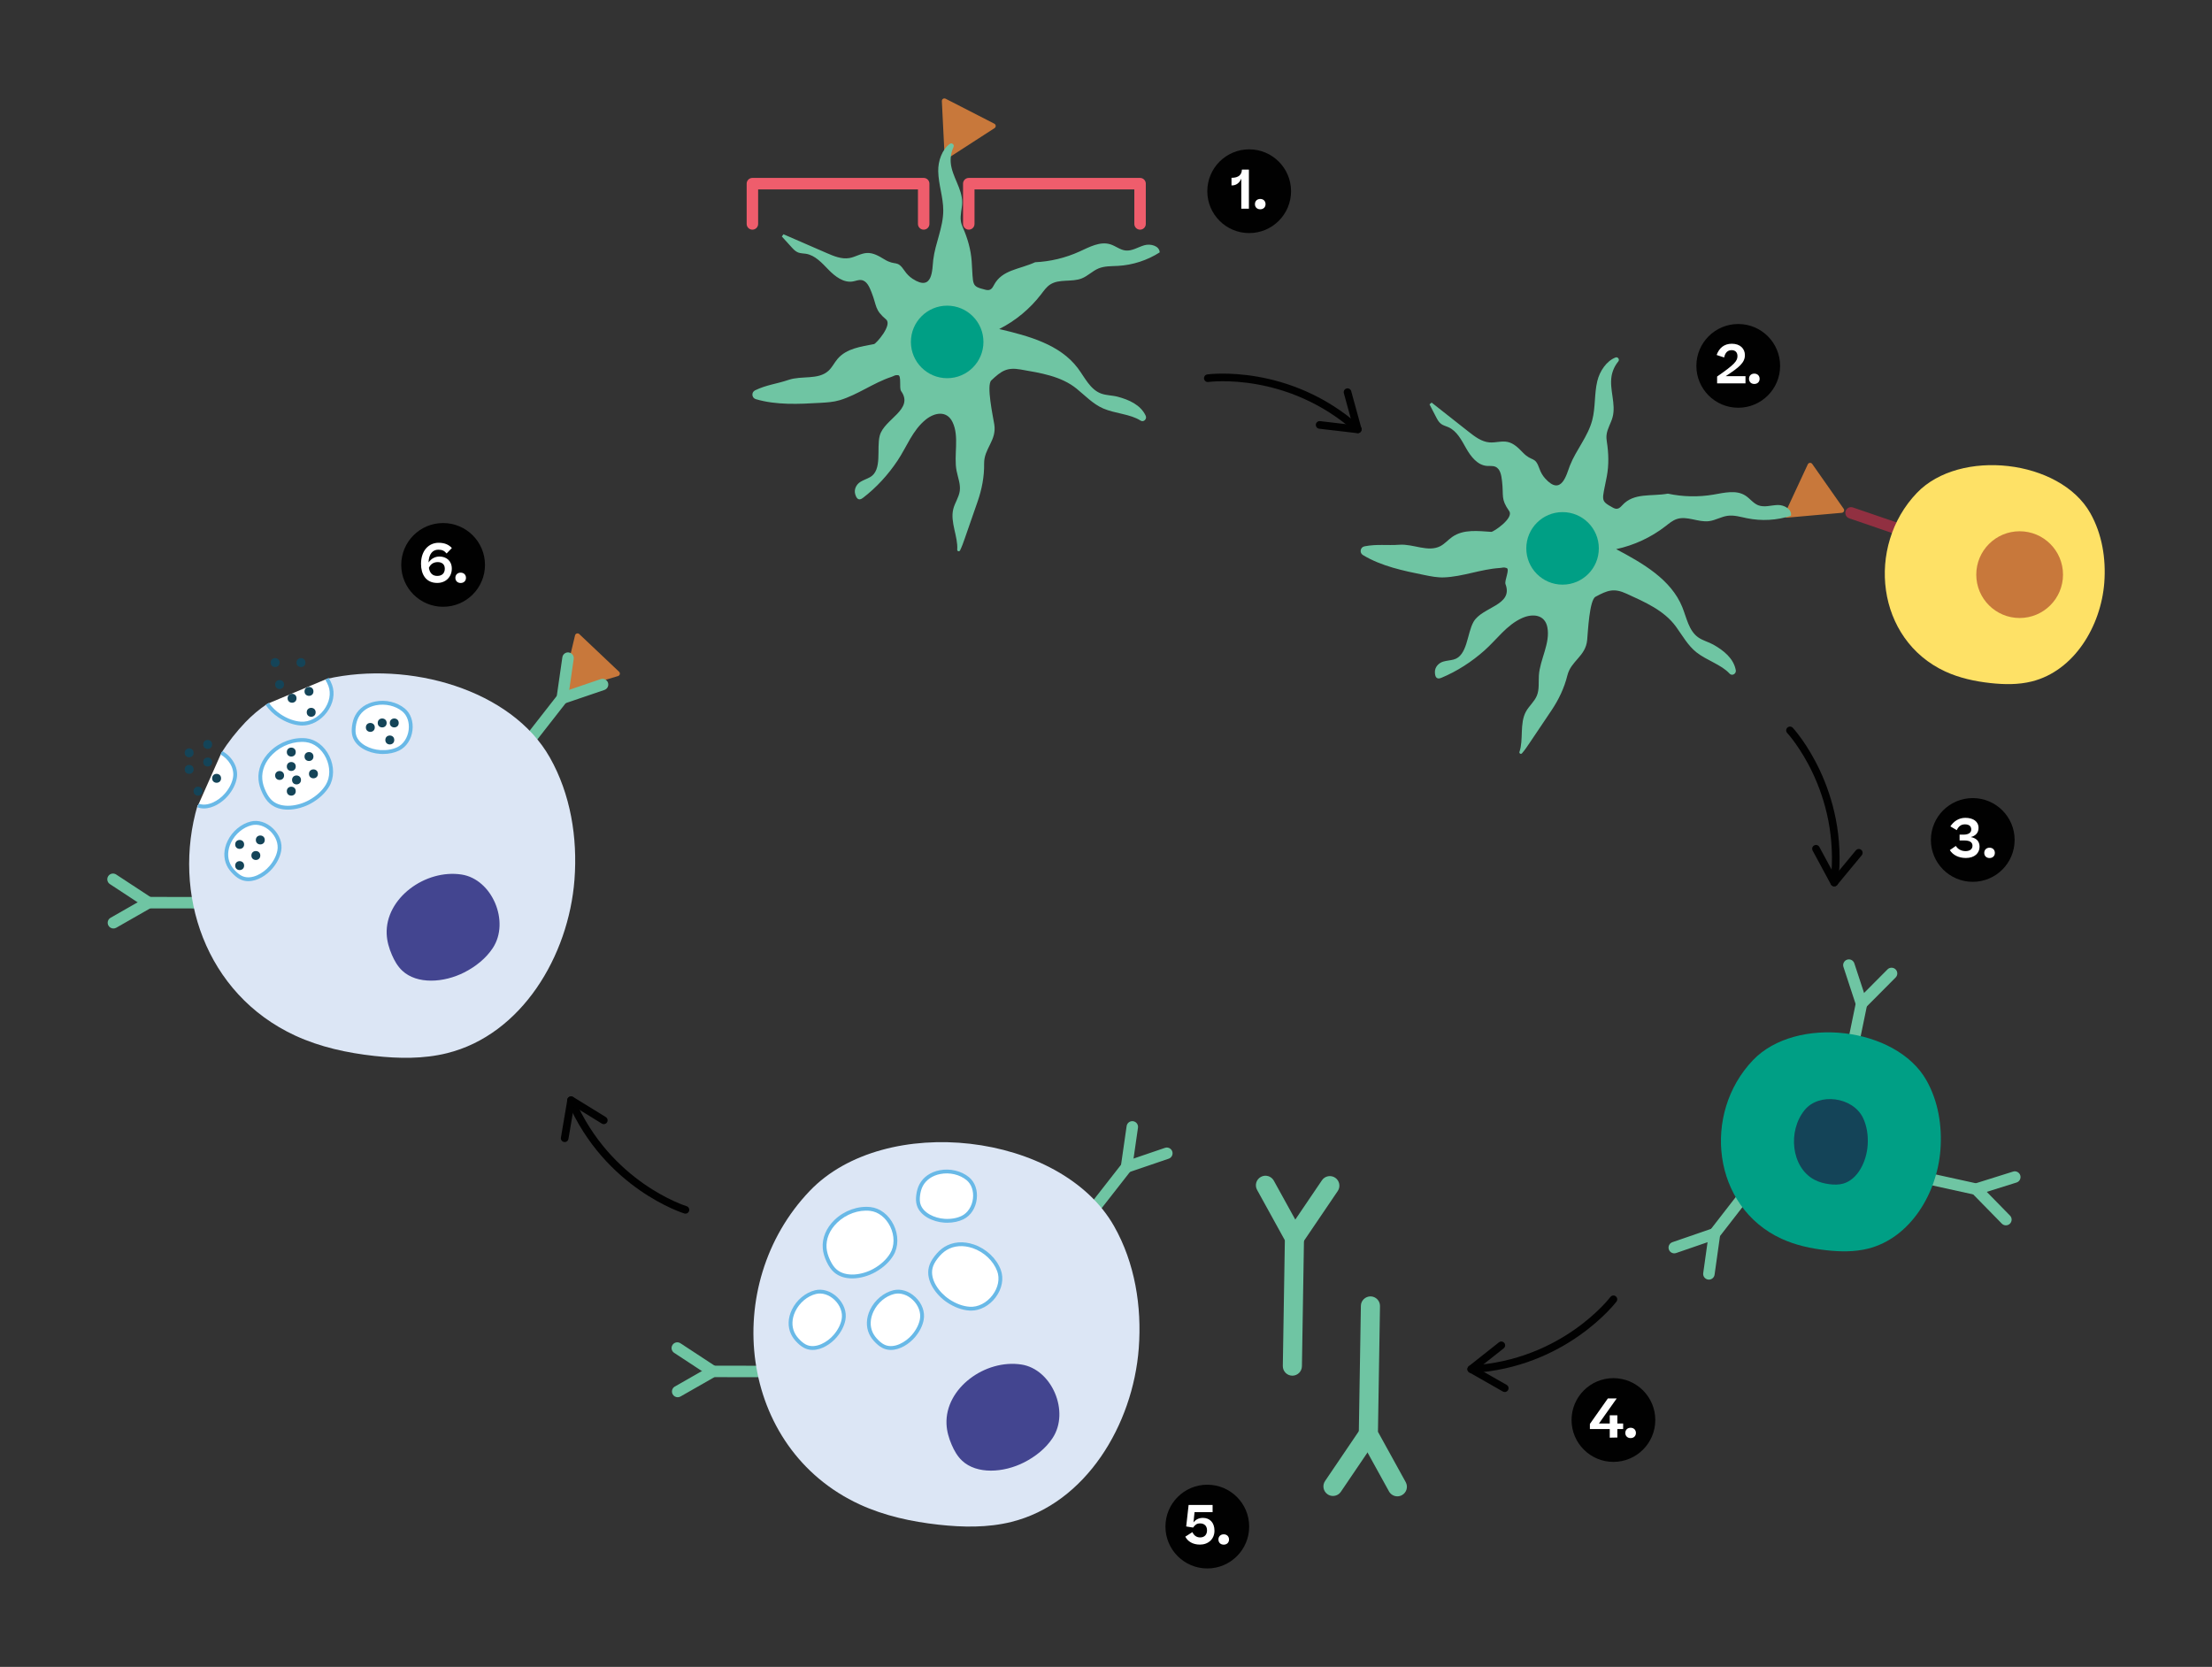 <?xml version="1.0" encoding="UTF-8"?><svg id="Layer_1" xmlns="http://www.w3.org/2000/svg" xmlns:xlink="http://www.w3.org/1999/xlink" viewBox="0 0 578.688 436.064"><rect x="0" y="0" width="578.688" height="436.064" fill="#333333" stroke="none"/><defs><style>.cls-1{fill:#009f85;}.cls-2{fill:#434590;}.cls-3{clip-path:url(#clippath-11);}.cls-4{fill:#fff;}.cls-5{clip-path:url(#clippath-2);}.cls-6{clip-path:url(#clippath-6);}.cls-7{fill:#dce6f5;}.cls-8{fill:#144458;}.cls-9{fill:#69b9e7;}.cls-10{clip-path:url(#clippath-7);}.cls-11{clip-path:url(#clippath-1);}.cls-12{clip-path:url(#clippath-4);}.cls-13{fill:#913041;}.cls-14{fill:#c8783b;}.cls-15{clip-path:url(#clippath-9);}.cls-16{clip-path:url(#clippath);}.cls-17{fill:#ef5d6c;}.cls-18{fill:none;}.cls-19{clip-path:url(#clippath-3);}.cls-20{clip-path:url(#clippath-8);}.cls-21{clip-path:url(#clippath-5);}.cls-22{clip-path:url(#clippath-10);}.cls-23{fill:#010101;}.cls-24{fill:#fee166;}.cls-25{fill:#6fc5a3;}</style><clipPath id="clippath"><rect class="cls-18" x="315.848" y="39.068" width="21.908" height="21.908"/></clipPath><clipPath id="clippath-1"><rect class="cls-18" x="315.848" y="39.068" width="21.908" height="21.908"/></clipPath><clipPath id="clippath-2"><rect class="cls-18" x="443.794" y="84.762" width="21.908" height="21.908"/></clipPath><clipPath id="clippath-3"><rect class="cls-18" x="443.794" y="84.762" width="21.908" height="21.908"/></clipPath><clipPath id="clippath-4"><rect class="cls-18" x="505.147" y="208.786" width="21.908" height="21.908"/></clipPath><clipPath id="clippath-5"><rect class="cls-18" x="505.147" y="208.785" width="21.908" height="21.908"/></clipPath><clipPath id="clippath-6"><rect class="cls-18" x="304.895" y="388.41" width="21.908" height="21.908"/></clipPath><clipPath id="clippath-7"><rect class="cls-18" x="304.895" y="388.41" width="21.908" height="21.908"/></clipPath><clipPath id="clippath-8"><rect class="cls-18" x="104.97" y="136.831" width="21.908" height="21.908"/></clipPath><clipPath id="clippath-9"><rect class="cls-18" x="104.97" y="136.831" width="21.908" height="21.908"/></clipPath><clipPath id="clippath-10"><rect class="cls-18" x="411.141" y="360.533" width="21.908" height="21.908"/></clipPath><clipPath id="clippath-11"><rect class="cls-18" x="411.141" y="360.533" width="21.908" height="21.908"/></clipPath></defs><g id="Number_Point_Science"><g class="cls-16"><g class="cls-11"><path class="cls-23" d="M337.756,50.022c0,6.05-4.904,10.954-10.954,10.954-6.049,0-10.954-4.904-10.954-10.954s4.905-10.954,10.954-10.954c6.05,0,10.954,4.904,10.954,10.954"/></g><g><path class="cls-4" d="M326.728,44.369v10.226h-1.988v-7.858c-.435,1.051-1.289,1.766-2.409,1.766h-.154v-1.989h.069c1.751,0,2.634-.799,2.647-2.144h1.835Z"/><path class="cls-4" d="M328.308,53.405c0-.799,.561-1.358,1.387-1.358s1.387,.56,1.387,1.358-.561,1.345-1.387,1.345-1.387-.546-1.387-1.345Z"/></g></g></g><g id="Number_Point_Science-2"><g class="cls-5"><g class="cls-19"><path class="cls-23" d="M465.701,95.716c0,6.05-4.904,10.954-10.954,10.954-6.049,0-10.954-4.904-10.954-10.954s4.905-10.954,10.954-10.954c6.05,0,10.954,4.904,10.954,10.954"/></g><g><path class="cls-4" d="M456.489,92.894c0,1.989-1.484,3.193-5.043,5.519h5.197v1.877h-7.424v-1.793c4.65-3.193,5.322-4.104,5.322-5.351,0-.952-.56-1.541-1.513-1.541-1.009,0-1.681,.574-1.975,1.919l-1.961-.658c.658-1.835,1.975-2.941,3.978-2.941,2.256,0,3.418,1.358,3.418,2.97Z"/><path class="cls-4" d="M457.563,99.099c0-.799,.561-1.358,1.387-1.358s1.387,.56,1.387,1.358-.561,1.345-1.387,1.345-1.387-.546-1.387-1.345Z"/></g></g></g><g id="Number_Point_Science-3"><g class="cls-12"><g class="cls-21"><path class="cls-23" d="M527.055,219.74c0,6.05-4.904,10.954-10.954,10.954-6.049,0-10.954-4.904-10.954-10.954s4.905-10.954,10.954-10.954c6.05,0,10.954,4.904,10.954,10.954"/></g><g><path class="cls-4" d="M511.672,221.301c.504,.827,1.414,1.359,2.535,1.359,1.191,0,1.82-.574,1.82-1.415,0-.91-.729-1.373-2.129-1.373h-1.246v-1.526h1.051c1.176,0,2.002-.448,2.002-1.331,0-.896-.588-1.358-1.652-1.358-.967,0-1.625,.448-2.143,1.513l-1.668-.98c.883-1.358,2.242-2.241,3.908-2.241,2.045,0,3.461,.938,3.461,2.647,0,1.288-.799,2.087-2.031,2.381,1.457,.294,2.297,1.079,2.297,2.535,0,1.64-1.26,2.942-3.586,2.942-1.85,0-3.391-.757-4.188-2.06l1.568-1.093Z"/><path class="cls-4" d="M519.106,223.122c0-.799,.561-1.358,1.387-1.358s1.387,.56,1.387,1.358-.561,1.345-1.387,1.345-1.387-.546-1.387-1.345Z"/></g></g></g><g id="Number_Point_Science-4"><g class="cls-6"><g class="cls-10"><path class="cls-23" d="M326.802,399.364c0,6.05-4.904,10.954-10.954,10.954-6.049,0-10.954-4.904-10.954-10.954s4.905-10.954,10.954-10.954c6.05,0,10.954,4.904,10.954,10.954"/></g><g><path class="cls-4" d="M313.899,404.077c-1.85,0-3.18-.841-3.811-2.073l1.863-1.19c.379,.84,1.037,1.387,2.031,1.387,1.135,0,1.793-.743,1.793-1.863,0-1.232-.812-1.807-1.82-1.807-.49,0-.883,.126-1.178,.378-.279,.238-.49,.477-.645,.714l-1.807-.294,.631-5.617h6.275v1.877h-4.721l-.279,2.689c.561-.742,1.387-1.19,2.465-1.19,1.736,0,3.025,1.163,3.025,3.348,0,2.199-1.611,3.643-3.824,3.643Z"/><path class="cls-4" d="M318.755,402.746c0-.799,.561-1.358,1.387-1.358s1.387,.56,1.387,1.358-.561,1.345-1.387,1.345-1.387-.546-1.387-1.345Z"/></g></g></g><g id="Number_Point_Science-5"><g class="cls-20"><g class="cls-15"><path class="cls-23" d="M126.878,147.785c0,6.05-4.904,10.954-10.954,10.954-6.049,0-10.954-4.904-10.954-10.954s4.905-10.954,10.954-10.954c6.05,0,10.954,4.904,10.954,10.954"/></g><g><path class="cls-4" d="M118.212,143.367l-1.373,1.428c-.574-.686-1.148-.994-2.156-.994-1.499,0-2.479,1.106-2.578,3.348,.715-1.008,1.709-1.555,2.872-1.555,1.751,0,3.222,1.093,3.222,3.166,0,2.072-1.485,3.74-3.811,3.74-3.012,0-4.244-2.312-4.244-4.987,0-3.586,2.115-5.519,4.595-5.519,1.526,0,2.647,.462,3.474,1.373Zm-6.009,5.182c.238,1.443,1.008,2.115,2.185,2.115,1.233,0,1.976-.686,1.976-1.904,0-1.275-.938-1.709-1.835-1.709-1.064,0-1.877,.49-2.325,1.498Z"/><path class="cls-4" d="M119.131,151.168c0-.799,.561-1.358,1.387-1.358s1.387,.56,1.387,1.358c0,.798-.561,1.345-1.387,1.345s-1.387-.547-1.387-1.345Z"/></g></g></g><g id="Number_Point_Science-6"><g class="cls-22"><g class="cls-3"><path class="cls-23" d="M433.048,371.487c0,6.05-4.904,10.954-10.954,10.954-6.049,0-10.954-4.904-10.954-10.954s4.905-10.954,10.954-10.954c6.05,0,10.954,4.904,10.954,10.954"/></g><g><path class="cls-4" d="M423.122,370.247v2.157h1.513v1.442h-1.513v2.214l-1.989,.042v-2.256h-5.197v-1.33l4.707-6.682h2.283v.042l-4.622,6.527h2.829v-2.157h1.989Z"/><path class="cls-4" d="M425.204,374.87c0-.799,.561-1.359,1.387-1.359s1.387,.561,1.387,1.359c0,.798-.561,1.345-1.387,1.345s-1.387-.547-1.387-1.345Z"/></g></g></g><g><path class="cls-14" d="M246.401,26.452l.715,14.313c.026,.515,.6,.81,1.033,.53l12.038-7.776c.433-.28,.401-.924-.058-1.16l-12.753-6.537c-.459-.235-1.001,.115-.975,.63Z"/><path class="cls-14" d="M150.438,166.214l-3.325,13.94c-.12,.502,.349,.945,.843,.798l13.735-4.09c.495-.147,.644-.775,.269-1.129l-10.41-9.85c-.375-.355-.993-.171-1.113,.331Z"/><path class="cls-14" d="M472.942,121.473l-6.044,12.994c-.218,.468,.153,.996,.667,.95l14.275-1.263c.514-.045,.786-.63,.49-1.053l-8.231-11.732c-.296-.422-.939-.366-1.156,.102Z"/><g><path class="cls-25" d="M482.436,286.245c-.101,0-.202-.01-.305-.031-.812-.167-1.333-.96-1.166-1.771l4.486-21.795-3.182-9.696c-.259-.787,.17-1.635,.957-1.893,.788-.264,1.635,.171,1.893,.957l3.307,10.075c.082,.249,.097,.514,.044,.771l-4.567,22.187c-.146,.709-.771,1.197-1.467,1.197Z"/><path class="cls-25" d="M487.002,264.059c-.383,0-.765-.146-1.058-.437-.588-.584-.59-1.534-.006-2.121l7.854-7.897c.585-.589,1.534-.589,2.121-.006,.588,.584,.59,1.534,.006,2.121l-7.854,7.897c-.293,.295-.679,.442-1.063,.442Z"/></g><g><path class="cls-13" d="M505.689,143.014c-.165,0-.329-.027-.486-.081l-21.43-7.339c-.783-.269-1.201-1.121-.933-1.905,.269-.783,1.12-1.204,1.905-.933l21.052,7.209,10.02-1.93c.816-.159,1.601,.375,1.757,1.188,.157,.813-.375,1.601-1.188,1.757l-10.412,2.006c-.095,.019-.189,.027-.284,.027Z"/><path class="cls-13" d="M512.531,151.803c-.447,0-.889-.199-1.185-.579l-6.841-8.789c-.509-.653-.392-1.596,.263-2.104,.651-.509,1.595-.392,2.104,.263l6.841,8.789c.509,.653,.392,1.596-.263,2.104-.273,.213-.598,.316-.92,.316Z"/></g><g><path class="cls-25" d="M280.771,324.649c-.323,0-.648-.104-.923-.318-.652-.51-.769-1.452-.258-2.105l13.697-17.535,1.454-10.102c.117-.819,.876-1.392,1.698-1.271,.819,.118,1.389,.878,1.271,1.698l-1.511,10.496c-.037,.259-.142,.503-.303,.71l-13.943,17.851c-.295,.378-.736,.576-1.183,.576Z"/><path class="cls-25" d="M294.715,306.798c-.624,0-1.207-.393-1.42-1.017-.267-.784,.152-1.637,.937-1.903l10.544-3.591c.786-.269,1.636,.152,1.903,.937,.267,.784-.152,1.637-.937,1.903l-10.544,3.591c-.16,.055-.323,.08-.483,.08Z"/></g><g><path class="cls-25" d="M338.103,359.885h-.041c-1.381-.022-2.482-1.16-2.46-2.54l.533-32.886-7.265-13.174c-.666-1.209-.227-2.729,.982-3.396,1.208-.667,2.729-.227,3.396,.982l7.586,13.756c.21,.382,.317,.812,.311,1.247l-.544,33.552c-.022,1.366-1.138,2.459-2.499,2.459Z"/><path class="cls-25" d="M338.644,326.334c-.483,0-.971-.14-1.4-.431-1.144-.774-1.441-2.329-.667-3.472l9.259-13.658c.776-1.145,2.331-1.439,3.472-.667,1.144,.774,1.441,2.329,.667,3.472l-9.259,13.658c-.483,.714-1.271,1.098-2.071,1.098Z"/></g><g><path class="cls-25" d="M365.567,391.45c-.881,.001-1.735-.467-2.191-1.293l-7.586-13.756c-.21-.382-.317-.812-.311-1.247l.544-33.552c.022-1.38,1.183-2.46,2.54-2.459,1.381,.022,2.482,1.16,2.46,2.54l-.533,32.886,7.265,13.174c.666,1.209,.227,2.729-.982,3.396-.383,.211-.797,.311-1.205,.311Z"/><path class="cls-25" d="M348.719,391.352c-.483,0-.971-.14-1.4-.431-1.144-.774-1.441-2.329-.667-3.472l9.258-13.658c.775-1.145,2.331-1.439,3.472-.667,1.144,.774,1.441,2.329,.667,3.472l-9.258,13.658c-.483,.714-1.271,1.098-2.071,1.098Z"/></g><g><path class="cls-25" d="M177.294,365.528c-.521,0-1.026-.271-1.304-.756-.411-.72-.16-1.636,.559-2.047l9.209-5.258c.228-.129,.463-.236,.746-.197l22.651,.031c.828,.001,1.499,.674,1.498,1.502s-.673,1.498-1.5,1.498h-.002l-22.252-.03-8.862,5.06c-.235,.134-.49,.197-.743,.197Z"/><path class="cls-25" d="M186.501,360.27c-.283,0-.568-.079-.822-.246l-9.312-6.112c-.692-.454-.886-1.385-.431-2.077,.455-.693,1.386-.886,2.077-.431l9.312,6.112c.692,.454,.886,1.385,.431,2.077-.288,.438-.767,.677-1.255,.677Z"/></g><g><path class="cls-25" d="M516.978,312.599c-.107,0-.216-.012-.322-.035l-22.123-4.862c-.809-.178-1.32-.978-1.143-1.787,.177-.809,.978-1.325,1.787-1.143l21.733,4.776,9.738-3.053c.784-.249,1.631,.192,1.88,.983,.247,.79-.192,1.632-.983,1.88l-10.119,3.172c-.146,.045-.297,.068-.448,.068Z"/><path class="cls-25" d="M524.771,320.557c-.389,0-.778-.15-1.071-.45l-7.793-7.958c-.58-.592-.57-1.542,.021-2.121s1.543-.569,2.121,.021l7.793,7.958c.58,.592,.57,1.542-.021,2.121-.292,.286-.671,.429-1.05,.429Z"/></g><g><path class="cls-25" d="M447.072,334.757c-.069,0-.14-.005-.21-.015-.821-.115-1.393-.873-1.277-1.693l1.474-10.501c.036-.26,.14-.505,.3-.711l13.882-17.899c.509-.656,1.451-.773,2.104-.267,.655,.508,.774,1.45,.267,2.104l-13.638,17.584-1.418,10.105c-.105,.75-.747,1.292-1.483,1.292Z"/><path class="cls-25" d="M438.012,327.882c-.623,0-1.204-.39-1.418-1.012-.27-.783,.146-1.637,.93-1.906l10.531-3.626c.786-.27,1.637,.146,1.906,.93s-.146,1.637-.93,1.906l-10.531,3.626c-.162,.056-.326,.082-.488,.082Z"/></g><g><path class="cls-25" d="M257.459,121.286c.055,3.377-.593,6.73-1.702,9.919l-3.381,9.719c-.361,1.039-.732,2.094-1.22,3.078-.19,.382-.765,.221-.733-.204,.251-3.377-1.895-7.177-1.034-10.626,.406-1.627,1.466-3.061,1.696-4.722,.246-1.777-.487-3.522-.833-5.282-.798-4.06,.795-8.934-1.064-12.76-1.494-3.072-4.654-2.511-6.978-.654-3.461,2.765-4.998,7.142-7.391,10.731-2.473,3.709-5.543,7.08-9.09,9.785-1.139,.868-1.688,.069-1.997-.992-.369-1.266,.295-2.559,1.377-3.227,.785-.485,1.68-.761,2.487-1.209,3.323-1.846,1.656-7.521,2.56-10.887,1.175-4.372,9.033-6.8,5.589-11.645-.57-.802,.172-4.127-.812-4.166s-.799,.142-1.734,.452c-4.704,1.558-8.799,4.673-13.505,6.094-1.635,.494-3.358,.596-5.063,.695-5.656,.329-11.52,.625-16.898-.962-1.096-.323-1.218-1.816-.189-2.314,3.006-1.453,5.639-1.666,8.743-2.728,3.43-1.173,7.747,.069,10.433-2.366,.98-.888,1.552-2.136,2.41-3.143,2.342-2.746,6.201-3.204,9.527-3.858,.561-.11,4.863-4.996,3.157-6.44-3.049-2.583-2.35-3.416-3.819-7.132-.532-1.345-1.203-2.966-2.634-3.174-.745-.109-1.475,.226-2.217,.358-2.424,.431-4.669-1.302-6.388-3.064-1.72-1.762-3.494-3.784-5.924-4.176-.68-.11-1.391-.085-2.032-.337-.711-.279-1.25-.863-1.762-1.429l-2.494-2.751c.552-.769-.129,.18,.423-.589l11.312,4.918c1.888,.821,3.914,1.66,5.942,1.308,1.583-.275,3.01-1.261,4.616-1.329,1.621-.068,3.114,.808,4.498,1.654,3.067,1.874,3.273-.006,5.32,3.016,.549,.81,1.242,1.523,2.059,2.062,5.412,3.571,5.143-2.515,5.436-4.948,.527-4.375,2.613-8.438,2.62-12.904,.005-3.449-1.251-6.8-1.317-10.248-.052-2.682,.982-5.679,3.039-7.176,.53-.386,1.242,.22,.968,.816-.602,1.308-.862,2.774-.725,4.208,.344,3.575,3.005,6.694,2.986,10.286-.009,1.639-.586,3.27-.344,4.891,.086,.574,.269,1.117,.502,1.644,1.241,2.816,2.109,5.79,2.324,8.859,.452,6.456-.182,6.504,3.603,7.461,.405,.103,.85,.143,1.229-.033,.484-.224,.75-.739,1-1.211,2.122-4.002,6.652-4.067,10.77-5.954,3.997-.185,7.958-1.139,11.601-2.795,2.588-1.176,5.388-2.744,8.098-1.886,1.357,.43,2.52,1.444,3.933,1.607,1.704,.197,3.264-.88,4.91-1.362s3.988,.142,4.044,1.857c-3.253,2.082-7.047,3.312-10.903,3.533-1.723,.099-3.51,.012-5.103,.673-1.566,.65-2.788,1.966-4.362,2.596-2.638,1.057-5.908,.058-8.287,1.612-.972,.635-1.652,1.618-2.358,2.54-2.915,3.803-6.695,6.939-10.97,9.102,7.623,1.793,15.881,3.987,20.576,10.254,1.817,2.425,3.198,5.524,6.031,6.602,1.398,.532,2.952,.469,4.397,.856,2.888,.773,5.974,2.09,7.316,4.96,.409,.876-.549,1.799-1.358,1.271-2.612-1.704-6.665-1.826-9.755-3.165-2.652-1.149-4.691-3.327-6.931-5.154-4.078-3.326-9.506-4.142-14.691-5.044-3.564-.62-5.015,.368-7.649,2.847-1.33,1.251,.428,9.396,.773,11.514,.69,4.23-2.72,6.287-2.655,10.267Z"/><circle class="cls-1" cx="247.792" cy="89.451" r="9.488"/></g><g><path class="cls-25" d="M410.041,176.706c-.806,3.28-2.284,6.358-4.169,9.16l-5.741,8.54c-.614,.913-1.241,1.839-1.963,2.667-.281,.322-.796,.02-.657-.384,1.101-3.202-.007-7.423,1.702-10.54,.807-1.471,2.196-2.587,2.841-4.136,.69-1.656,.424-3.53,.537-5.32,.26-4.129,3.041-8.438,2.216-12.611-.663-3.35-3.863-3.612-6.583-2.407-4.05,1.794-6.65,5.636-9.877,8.499-3.334,2.958-7.162,5.438-11.28,7.152-1.322,.55-1.65-.363-1.679-1.467-.035-1.318,.936-2.4,2.152-2.771,.882-.269,1.819-.309,2.713-.537,3.683-.94,3.514-6.853,5.245-9.878,2.249-3.929,10.466-4.279,8.366-9.841-.348-.921,1.216-3.948,.275-4.236s-.809-.065-1.792-.004c-4.945,.311-9.699,2.282-14.61,2.46-1.706,.062-3.399-.277-5.073-.615-5.554-1.12-11.3-2.325-16.098-5.227-.978-.591-.716-2.066,.406-2.286,3.277-.641,5.877-.177,9.149-.415,3.615-.263,7.475,2.036,10.692,.365,1.174-.61,2.044-1.672,3.13-2.427,2.963-2.061,6.811-1.522,10.195-1.309,.571,.036,5.973-3.595,4.691-5.426-2.292-3.274-1.404-3.902-1.88-7.869-.172-1.436-.41-3.174-1.741-3.74-.693-.295-1.484-.157-2.235-.218-2.454-.2-4.184-2.446-5.399-4.588-1.215-2.141-2.417-4.548-4.667-5.546-.629-.279-1.323-.436-1.879-.842-.616-.45-.989-1.152-1.341-1.83l-1.712-3.295c.729-.604-.171,.141,.559-.462l9.689,7.633c1.617,1.274,3.363,2.601,5.414,2.776,1.601,.136,3.232-.454,4.802-.111,1.585,.347,2.806,1.573,3.93,2.743,2.49,2.592,3.167,.827,4.378,4.269,.325,.923,.814,1.789,1.467,2.518,4.326,4.83,5.614-1.125,6.516-3.403,1.622-4.097,4.673-7.496,5.815-11.814,.882-3.334,.52-6.894,1.332-10.246,.632-2.607,2.393-5.242,4.764-6.167,.611-.238,1.146,.528,.729,1.035-.915,1.112-1.539,2.464-1.771,3.885-.577,3.545,1.204,7.238,.272,10.707-.425,1.583-1.398,3.013-1.576,4.643-.063,.577-.024,1.149,.067,1.718,.484,3.039,.567,6.136-.006,9.159-1.205,6.358-1.83,6.244,1.587,8.132,.366,.202,.786,.355,1.197,.281,.525-.094,.913-.524,1.275-.917,3.07-3.331,7.467-2.242,11.93-3.019,3.913,.838,7.986,.922,11.93,.247,2.802-.48,5.909-1.284,8.311,.235,1.203,.76,2.07,2.037,3.395,2.555,1.598,.624,3.38-.021,5.095-.068s3.821,1.152,3.439,2.824c-3.676,1.186-7.657,1.411-11.443,.645-1.691-.342-3.397-.881-5.107-.647-1.68,.231-3.196,1.192-4.879,1.402-2.82,.351-5.728-1.447-8.425-.548-1.102,.367-2.009,1.145-2.927,1.857-3.786,2.937-8.239,5.009-12.924,6.013,6.916,3.673,14.345,7.895,17.292,15.15,1.141,2.808,1.688,6.156,4.154,7.918,1.217,.87,2.736,1.204,4.035,1.946,2.597,1.482,5.247,3.54,5.814,6.658,.173,.951-.988,1.601-1.637,.884-2.093-2.312-5.982-3.461-8.629-5.542-2.273-1.786-3.69-4.411-5.392-6.747-3.098-4.254-8.141-6.424-12.925-8.614-3.289-1.506-4.944-.92-8.122,.808-1.604,.872-1.975,9.196-2.18,11.333-.408,4.267-4.229,5.389-5.179,9.255Z"/><circle class="cls-1" cx="408.788" cy="143.459" r="9.488"/></g><path class="cls-24" d="M508.927,175.676c3.692,1.699,7.721,2.569,11.761,3.015,3.612,.399,7.311,.463,10.838-.413,11.097-2.756,18.124-14.472,18.986-25.874,.473-6.256-.581-12.722-3.67-18.183-7.939-14.034-34.154-16.993-45.365-5.271-13.377,13.987-10.664,38.37,7.45,46.726Z"/><path class="cls-1" d="M466.06,324.062c3.692,1.699,7.721,2.569,11.761,3.015,3.612,.399,7.311,.463,10.838-.413,11.097-2.756,18.124-14.472,18.986-25.874,.473-6.256-.581-12.722-3.67-18.183-7.939-14.034-34.154-16.993-45.365-5.271-13.377,13.987-10.664,38.37,7.45,46.726Z"/><path class="cls-7" d="M224.917,393.577c6.482,2.983,13.553,4.51,20.645,5.293,6.342,.7,12.833,.813,19.025-.725,19.481-4.838,31.816-25.406,33.329-45.421,.83-10.983-1.019-22.333-6.442-31.92-13.936-24.637-59.956-29.83-79.636-9.253-23.483,24.554-18.72,67.356,13.078,82.026Z"/><path class="cls-8" d="M474.646,308.614c1.24,.664,2.592,1.003,3.949,1.178,1.213,.156,2.455,.181,3.639-.161,3.726-1.076,6.085-5.652,6.375-10.106,.159-2.444-.195-4.969-1.232-7.102-2.666-5.481-11.468-6.637-15.232-2.059-4.492,5.463-3.58,14.986,2.501,18.25Z"/><g><path class="cls-4" d="M215.746,326.546c.099,1.199,.482,2.329,.987,3.384,.451,.944,1.01,1.848,1.805,2.54,2.503,2.178,6.887,1.749,10.221-.111,1.83-1.02,3.48-2.447,4.531-4.183,2.701-4.46-.555-11.322-5.592-11.901-6.011-.691-12.431,4.385-11.952,10.27Z"/><path class="cls-9" d="M222.943,334.44c-1.749,0-3.432-.461-4.733-1.593-.744-.648-1.356-1.507-1.928-2.701-.603-1.261-.941-2.425-1.034-3.559v-.001c-.218-2.673,.873-5.316,3.071-7.442,2.537-2.453,6.157-3.736,9.437-3.365,2.489,.286,4.742,2.022,6.028,4.645,1.321,2.694,1.296,5.765-.065,8.013-1.036,1.71-2.667,3.218-4.716,4.36-1.741,.972-3.948,1.644-6.06,1.644Zm-6.699-7.935c.083,1.011,.391,2.061,.94,3.209,.51,1.067,1.045,1.823,1.682,2.379,2.398,2.086,6.67,1.493,9.65-.17,1.897-1.059,3.4-2.443,4.347-4.005,1.187-1.96,1.195-4.664,.022-7.056-1.135-2.313-3.096-3.843-5.244-4.09-3.005-.349-6.301,.841-8.627,3.09-1.979,1.914-2.963,4.272-2.771,6.643h0Z"/></g><g><path class="cls-4" d="M240.992,310.024c-.444,.828-.671,1.732-.787,2.639-.104,.811-.121,1.64,.108,2.432,.719,2.49,3.777,4.067,6.753,4.26,1.633,.106,3.32-.13,4.746-.823,3.663-1.781,4.435-7.663,1.376-10.179-3.651-3.002-10.015-2.393-12.196,1.672Z"/><path class="cls-9" d="M247.821,319.879c-.26,0-.522-.008-.787-.025-2.88-.188-6.361-1.713-7.202-4.62-.218-.756-.257-1.593-.123-2.634,.141-1.095,.416-2.015,.842-2.812l.001-.001c1.006-1.876,2.869-3.167,5.245-3.636,2.735-.541,5.688,.154,7.708,1.815,1.541,1.266,2.298,3.396,2.026,5.698-.284,2.4-1.593,4.388-3.501,5.315-1.217,.593-2.659,.898-4.209,.898Zm-6.388-9.62h0c-.368,.688-.608,1.496-.732,2.468-.116,.901-.087,1.609,.092,2.229,.675,2.335,3.683,3.729,6.306,3.899,1.678,.109,3.23-.158,4.494-.773,1.577-.767,2.705-2.504,2.945-4.534,.231-1.962-.392-3.76-1.668-4.809-1.793-1.475-4.43-2.093-6.88-1.607-2.076,.41-3.694,1.521-4.557,3.127Z"/></g><g><path class="cls-4" d="M207.388,348.797c.398,.851,.986,1.574,1.643,2.21,.587,.569,1.242,1.079,2.012,1.369,2.425,.914,5.519-.591,7.455-2.859,1.062-1.245,1.883-2.738,2.181-4.295,.766-4.001-3.484-8.14-7.33-7.195-4.59,1.128-7.911,6.59-5.961,10.77Z"/><path class="cls-9" d="M212.598,353.153c-.586,0-1.168-.096-1.732-.309-.734-.277-1.429-.747-2.183-1.478-.795-.77-1.366-1.541-1.748-2.357v-.001c-.9-1.929-.819-4.194,.227-6.379,1.204-2.515,3.529-4.464,6.068-5.088,1.935-.473,4.098,.192,5.778,1.79,1.753,1.664,2.561,3.901,2.162,5.984-.297,1.553-1.09,3.117-2.293,4.526-1.5,1.757-3.92,3.311-6.279,3.311Zm-4.757-4.567c.329,.705,.832,1.38,1.537,2.062,.653,.633,1.238,1.033,1.841,1.261,2.272,.855,5.191-.718,6.898-2.716,1.09-1.277,1.806-2.683,2.07-4.064,.329-1.722-.386-3.665-1.868-5.072-1.432-1.36-3.246-1.935-4.852-1.544-2.255,.555-4.326,2.298-5.404,4.55-.915,1.909-.994,3.871-.223,5.523Z"/></g><g><path class="cls-4" d="M227.858,348.797c.398,.851,.986,1.574,1.643,2.21,.587,.569,1.242,1.079,2.012,1.369,2.425,.914,5.519-.591,7.455-2.859,1.062-1.245,1.883-2.738,2.181-4.295,.766-4.001-3.484-8.14-7.33-7.195-4.59,1.128-7.911,6.59-5.961,10.77Z"/><path class="cls-9" d="M233.068,353.153c-.586,0-1.168-.096-1.731-.309-.735-.278-1.43-.747-2.184-1.478-.793-.769-1.364-1.539-1.748-2.357v-.001c-.899-1.929-.819-4.193,.227-6.378,1.205-2.515,3.53-4.465,6.069-5.089,1.938-.474,4.096,.193,5.778,1.79,1.753,1.664,2.561,3.901,2.162,5.984-.297,1.553-1.09,3.117-2.293,4.526-1.501,1.757-3.921,3.311-6.28,3.311Zm-4.757-4.567c.33,.706,.833,1.381,1.537,2.062,.652,.632,1.238,1.033,1.842,1.261,2.273,.858,5.191-.719,6.898-2.717,1.09-1.276,1.806-2.682,2.07-4.063,.329-1.722-.387-3.665-1.868-5.072-1.434-1.361-3.249-1.934-4.852-1.544-2.256,.555-4.327,2.298-5.405,4.551-.915,1.908-.994,3.869-.223,5.522h0Z"/></g><g><path class="cls-4" d="M247.334,326.631c-.983,.609-1.781,1.431-2.464,2.324-.61,.799-1.139,1.672-1.383,2.655-.768,3.094,1.515,6.656,4.564,8.695,1.673,1.119,3.615,1.907,5.559,2.047,4.997,.361,9.443-5.425,7.736-9.988-2.037-5.444-9.186-8.717-14.012-5.734Z"/><path class="cls-9" d="M254.039,342.868c-.155,0-.31-.006-.465-.017-1.918-.138-3.925-.875-5.802-2.13-2.917-1.952-5.654-5.674-4.771-9.231,.229-.922,.696-1.824,1.472-2.839,.814-1.068,1.664-1.868,2.597-2.445l.001-.001c2.197-1.358,4.941-1.581,7.728-.628,3.213,1.1,5.901,3.634,7.016,6.613,.846,2.261,.345,4.955-1.34,7.207-1.625,2.171-4.055,3.471-6.436,3.471Zm-6.442-15.812c-.827,.512-1.589,1.232-2.328,2.202-.689,.902-1.102,1.688-1.296,2.472-.733,2.953,1.636,6.34,4.356,8.159,1.732,1.16,3.571,1.839,5.317,1.964,2.187,.172,4.498-1.012,6.027-3.056,1.479-1.978,1.93-4.316,1.203-6.258-1.012-2.706-3.465-5.012-6.402-6.017-2.497-.853-4.938-.664-6.878,.533h0Z"/></g><g><path class="cls-25" d="M133.15,202.019c-.323,0-.648-.104-.922-.317-.653-.511-.77-1.453-.26-2.105l13.697-17.536,1.454-10.102c.118-.82,.876-1.394,1.698-1.271,.819,.118,1.389,.878,1.271,1.698l-1.511,10.496c-.037,.259-.142,.503-.302,.709l-13.942,17.851c-.296,.379-.737,.577-1.184,.577Z"/><path class="cls-25" d="M147.093,184.168c-.625,0-1.207-.393-1.42-1.017-.267-.784,.152-1.637,.937-1.903l10.544-3.59c.785-.268,1.635,.152,1.903,.937,.267,.784-.152,1.637-.937,1.903l-10.544,3.59c-.16,.055-.323,.08-.483,.08Z"/></g><g><path class="cls-25" d="M29.672,242.899c-.521,0-1.026-.271-1.304-.756-.411-.72-.16-1.636,.559-2.047l9.209-5.259c.227-.129,.483-.197,.744-.197h.002l22.651,.031c.828,.001,1.499,.674,1.498,1.502s-.673,1.498-1.5,1.498h-.002l-22.252-.03-8.862,5.061c-.235,.134-.49,.197-.743,.197Z"/><path class="cls-25" d="M38.879,237.64c-.283,0-.568-.079-.822-.246l-9.312-6.112c-.692-.454-.886-1.385-.431-2.077s1.386-.886,2.077-.431l9.312,6.112c.692,.454,.886,1.385,.431,2.077-.288,.438-.767,.677-1.255,.677Z"/></g><path class="cls-7" d="M77.295,270.948c6.482,2.983,13.553,4.51,20.645,5.293,6.342,.7,12.833,.813,19.025-.725,19.481-4.838,31.816-25.406,33.329-45.421,.83-10.983-1.019-22.333-6.442-31.92-10.053-17.771-36.799-25.426-58.311-20.589,0,0-3.11,7.935-5.297,8.759-3.159,1.19-10.334-2.212-10.334-2.212-2.072,1.404-3.983,2.999-5.695,4.789-2.391,2.5-4.49,5.19-6.296,8.02,0,0,1.201,4.808,.164,7.097-1.043,2.305-6.398,6.645-6.398,6.645-6.719,22.936,1.983,49.365,25.608,60.264Z"/><path class="cls-2" d="M101.164,244.362c.084,1.91,.624,3.726,1.361,5.433,.659,1.526,1.49,2.995,2.711,4.142,3.842,3.61,10.827,3.196,16.234,.447,2.967-1.508,5.674-3.673,7.448-6.364,4.56-6.916-.191-18.008-8.153-19.235-9.501-1.464-20.002,6.203-19.601,15.576Z"/><path class="cls-2" d="M247.619,372.547c.084,1.91,.624,3.726,1.361,5.433,.659,1.526,1.49,2.995,2.711,4.142,3.842,3.61,10.827,3.196,16.234,.447,2.967-1.508,5.674-3.673,7.448-6.364,4.56-6.916-.191-18.008-8.153-19.235-9.501-1.464-20.002,6.203-19.601,15.576Z"/><g><path class="cls-4" d="M68.124,203.916c.099,1.199,.482,2.329,.987,3.384,.451,.944,1.01,1.848,1.805,2.54,2.503,2.178,6.887,1.749,10.221-.111,1.83-1.02,3.48-2.447,4.531-4.183,2.701-4.46-.555-11.322-5.592-11.901-6.011-.691-12.431,4.385-11.952,10.27Z"/><path class="cls-9" d="M75.321,211.81c-1.749,0-3.432-.461-4.733-1.593-.743-.646-1.356-1.505-1.928-2.701-.603-1.259-.941-2.423-1.034-3.559v-.001c-.218-2.673,.873-5.316,3.071-7.442,2.537-2.453,6.157-3.733,9.437-3.365,2.489,.287,4.743,2.023,6.028,4.646,1.321,2.693,1.296,5.764-.065,8.011-1.036,1.71-2.667,3.218-4.716,4.36-1.741,.972-3.948,1.644-6.06,1.644Zm-6.699-7.934c.084,1.011,.391,2.061,.94,3.208,.511,1.069,1.045,1.825,1.682,2.379,2.397,2.086,6.67,1.492,9.65-.17,1.897-1.059,3.4-2.443,4.347-4.005,1.187-1.96,1.195-4.662,.023-7.054-1.135-2.314-3.096-3.845-5.246-4.092-2.993-.35-6.3,.841-8.626,3.09-1.979,1.914-2.963,4.273-2.771,6.644h0Z"/></g><g><path class="cls-4" d="M93.37,187.395c-.444,.828-.671,1.732-.787,2.639-.104,.811-.121,1.64,.108,2.432,.719,2.49,3.777,4.067,6.753,4.26,1.633,.106,3.32-.13,4.746-.823,3.663-1.781,4.435-7.663,1.376-10.179-3.651-3.002-10.015-2.393-12.196,1.672Z"/><path class="cls-9" d="M100.199,197.249c-.26,0-.522-.008-.787-.025-2.88-.188-6.362-1.713-7.201-4.62-.218-.751-.258-1.589-.124-2.634,.141-1.096,.416-2.015,.843-2.812h0c1.006-1.876,2.869-3.168,5.245-3.637,2.735-.543,5.688,.155,7.708,1.815,1.541,1.267,2.299,3.397,2.026,5.699-.284,2.4-1.593,4.387-3.5,5.314-1.218,.593-2.66,.898-4.21,.898Zm-6.389-9.618h0c-.367,.687-.606,1.493-.731,2.466-.115,.904-.086,1.613,.093,2.229,.674,2.336,3.682,3.73,6.305,3.9,1.671,.107,3.229-.158,4.495-.773,1.576-.767,2.704-2.504,2.944-4.533,.231-1.962-.392-3.761-1.668-4.811-1.794-1.475-4.434-2.086-6.88-1.606-2.076,.411-3.695,1.521-4.558,3.129Z"/></g><g><path class="cls-4" d="M59.766,226.167c.398,.851,.986,1.574,1.643,2.21,.587,.569,1.242,1.079,2.012,1.369,2.425,.914,5.519-.591,7.455-2.859,1.062-1.245,1.883-2.738,2.181-4.295,.766-4.001-3.484-8.14-7.33-7.195-4.59,1.128-7.911,6.59-5.961,10.77Z"/><path class="cls-9" d="M64.978,230.523c-.587,0-1.169-.096-1.733-.309-.733-.275-1.428-.745-2.184-1.478-.795-.771-1.367-1.542-1.748-2.357v-.001c-.9-1.929-.819-4.194,.227-6.379,1.205-2.515,3.53-4.464,6.068-5.087,1.937-.479,4.095,.192,5.778,1.788,1.753,1.664,2.561,3.902,2.162,5.986-.297,1.552-1.09,3.116-2.293,4.525-1.5,1.758-3.919,3.311-6.277,3.311Zm-4.759-4.567c.328,.704,.831,1.379,1.537,2.062,.654,.634,1.239,1.034,1.841,1.261,2.275,.857,5.191-.717,6.898-2.716,1.09-1.277,1.806-2.683,2.07-4.063,.33-1.723-.387-3.666-1.868-5.073-1.434-1.36-3.245-1.933-4.852-1.543-2.255,.554-4.326,2.297-5.404,4.549-.915,1.909-.994,3.871-.223,5.524v-.001Z"/></g><g><path class="cls-4" d="M51.804,210.718c2.425,.914,5.519-.591,7.455-2.859,1.062-1.245,1.883-2.738,2.181-4.295,.508-2.655-1.193-5.371-3.518-6.622"/><path class="cls-9" d="M53.361,211.494c-.587,0-1.169-.096-1.733-.309l.354-.936c2.273,.857,5.192-.717,6.898-2.716,1.089-1.276,1.805-2.682,2.069-4.063,.494-2.58-1.268-5.016-3.264-6.088l.473-.881c2.318,1.245,4.358,4.104,3.773,7.156-.297,1.553-1.09,3.117-2.292,4.525-1.5,1.758-3.92,3.311-6.278,3.311Z"/></g><g><path class="cls-4" d="M69.915,184.138c.833,1.197,1.945,2.277,3.183,3.105,1.673,1.119,3.615,1.907,5.559,2.047,4.997,.361,9.443-5.425,7.736-9.988-.225-.601-.512-1.175-.851-1.717"/><path class="cls-9" d="M79.086,189.806c-.155,0-.31-.006-.465-.017-1.918-.138-3.924-.875-5.801-2.13-1.304-.872-2.449-1.991-3.314-3.236l.82-.57c.795,1.144,1.85,2.172,3.051,2.975,1.732,1.16,3.571,1.839,5.316,1.964,2.183,.165,4.499-1.014,6.028-3.056,1.479-1.978,1.93-4.316,1.203-6.258-.208-.558-.479-1.105-.807-1.626l.848-.531c.362,.578,.664,1.186,.896,1.808,.846,2.261,.345,4.955-1.341,7.206-1.625,2.172-4.055,3.472-6.436,3.472Z"/></g><circle class="cls-14" cx="528.365" cy="150.328" r="11.346"/><circle class="cls-8" cx="99.986" cy="189.128" r="1.167"/><circle class="cls-8" cx="62.698" cy="220.907" r="1.167"/><circle class="cls-8" cx="66.931" cy="223.807" r="1.167"/><circle class="cls-8" cx="77.574" cy="204.039" r="1.167"/><circle class="cls-8" cx="54.333" cy="199.352" r="1.167"/><circle class="cls-8" cx="54.333" cy="194.75" r="1.167"/><circle class="cls-8" cx="49.487" cy="196.943" r="1.167"/><circle class="cls-8" cx="73.148" cy="202.872" r="1.167"/><circle class="cls-8" cx="76.203" cy="196.75" r="1.167"/><circle class="cls-8" cx="101.978" cy="193.583" r="1.167"/><circle class="cls-8" cx="76.203" cy="206.976" r="1.167"/><circle class="cls-8" cx="51.804" cy="206.976" r="1.167"/><circle class="cls-8" cx="81.413" cy="186.346" r="1.167"/><circle class="cls-8" cx="76.203" cy="200.519" r="1.167"/><circle class="cls-8" cx="80.834" cy="180.873" r="1.167"/><circle class="cls-8" cx="103.146" cy="189.128" r="1.167"/><circle class="cls-8" cx="62.698" cy="226.449" r="1.167"/><circle class="cls-8" cx="96.882" cy="190.295" r="1.167"/><circle class="cls-8" cx="68.098" cy="219.74" r="1.167"/><circle class="cls-8" cx="82.001" cy="202.444" r="1.167"/><circle class="cls-8" cx="49.487" cy="201.277" r="1.167"/><circle class="cls-8" cx="56.667" cy="203.612" r="1.167"/><circle class="cls-8" cx="73.148" cy="179.078" r="1.167"/><circle class="cls-8" cx="76.407" cy="182.668" r="1.167"/><circle class="cls-8" cx="80.834" cy="197.917" r="1.167"/><circle class="cls-8" cx="71.981" cy="173.339" r="1.167"/><circle class="cls-8" cx="78.741" cy="173.339" r="1.167"/><g><path class="cls-23" d="M355.219,113.302c-.237,0-.476-.084-.666-.254-17.775-15.875-38.222-13.144-38.427-13.119-.558,.086-1.055-.3-1.133-.846-.079-.547,.299-1.054,.846-1.133,.215-.033,21.55-2.913,40.046,13.605,.412,.368,.447,1,.08,1.412-.198,.222-.472,.334-.746,.334Z"/><path class="cls-23" d="M344.587,111.925c-.245-.209-.385-.533-.345-.878,.064-.548,.561-.941,1.109-.877l8.494,.992-2.276-8.3c-.146-.534,.168-1.083,.7-1.229,.536-.144,1.086,.174,1.229,.699l2.668,9.731c.088,.321,.011,.665-.206,.916-.217,.252-.544,.38-.874,.342l-9.966-1.165c-.205-.025-.388-.108-.533-.232Z"/></g><g><path class="cls-23" d="M479.89,231.871c-.039,0-.078-.002-.118-.007-.548-.064-.94-.562-.876-1.11,2.786-23.671-11.191-38.84-11.333-38.99-.379-.402-.359-1.034,.042-1.413,.402-.378,1.033-.36,1.413,.041,.147,.157,14.764,15.967,11.864,40.597-.06,.509-.492,.883-.992,.883Z"/><path class="cls-23" d="M474.09,221.951c.03-.321,.215-.621,.52-.787,.486-.262,1.093-.082,1.355,.404l4.066,7.523,5.487-6.63c.353-.426,.983-.484,1.408-.132,.426,.356,.481,.989,.134,1.407l-6.433,7.773c-.213,.257-.538,.391-.868,.358-.332-.033-.624-.227-.782-.519l-4.771-8.827c-.098-.182-.134-.379-.116-.57Z"/></g><g><path class="cls-23" d="M384.9,359.202c-.526,0-.968-.411-.997-.943-.031-.552,.391-1.024,.941-1.055,23.797-1.343,36.325-17.729,36.449-17.895,.33-.441,.957-.531,1.399-.202,.441,.33,.533,.956,.203,1.398-.129,.173-13.178,17.298-37.938,18.694-.02,.001-.039,.002-.058,.002Z"/><path class="cls-23" d="M392.686,350.95c.321-.026,.649,.105,.865,.377,.342,.433,.269,1.062-.164,1.404l-6.708,5.304,7.478,4.26c.48,.274,.647,.885,.373,1.364-.277,.481-.891,.644-1.363,.374l-8.767-4.995c-.29-.165-.478-.462-.502-.794-.024-.332,.116-.654,.376-.86l7.871-6.223c.162-.128,.351-.198,.541-.213Z"/></g><g><path class="cls-23" d="M179.327,317.502c-.095,0-.191-.014-.287-.042-.206-.062-20.768-6.446-30.573-29.226-.218-.508,.017-1.096,.523-1.314,.505-.215,1.096,.016,1.314,.523,9.424,21.893,29.112,28.041,29.31,28.101,.529,.159,.829,.717,.67,1.245-.13,.434-.526,.713-.957,.713Z"/><path class="cls-23" d="M158.868,292.665c.134,.293,.124,.646-.057,.942-.29,.47-.905,.617-1.375,.327l-7.283-4.482-1.437,8.486c-.093,.545-.609,.911-1.153,.819-.547-.095-.911-.616-.819-1.152l1.685-9.949c.056-.328,.271-.607,.573-.744,.303-.137,.654-.115,.937,.058l8.545,5.26c.176,.109,.306,.262,.386,.436Z"/></g><path class="cls-17" d="M298.256,60.081c-.828,0-1.5-.672-1.5-1.5v-9.036h-41.81v9.036c0,.828-.672,1.5-1.5,1.5s-1.5-.672-1.5-1.5v-10.536c0-.828,.672-1.5,1.5-1.5h44.81c.828,0,1.5,.672,1.5,1.5v10.536c0,.828-.672,1.5-1.5,1.5Z"/><path class="cls-17" d="M241.647,60.081c-.828,0-1.5-.672-1.5-1.5v-9.036h-41.81v9.036c0,.828-.672,1.5-1.5,1.5s-1.5-.672-1.5-1.5v-10.536c0-.828,.672-1.5,1.5-1.5h44.81c.828,0,1.5,.672,1.5,1.5v10.536c0,.828-.672,1.5-1.5,1.5Z"/></g></svg>